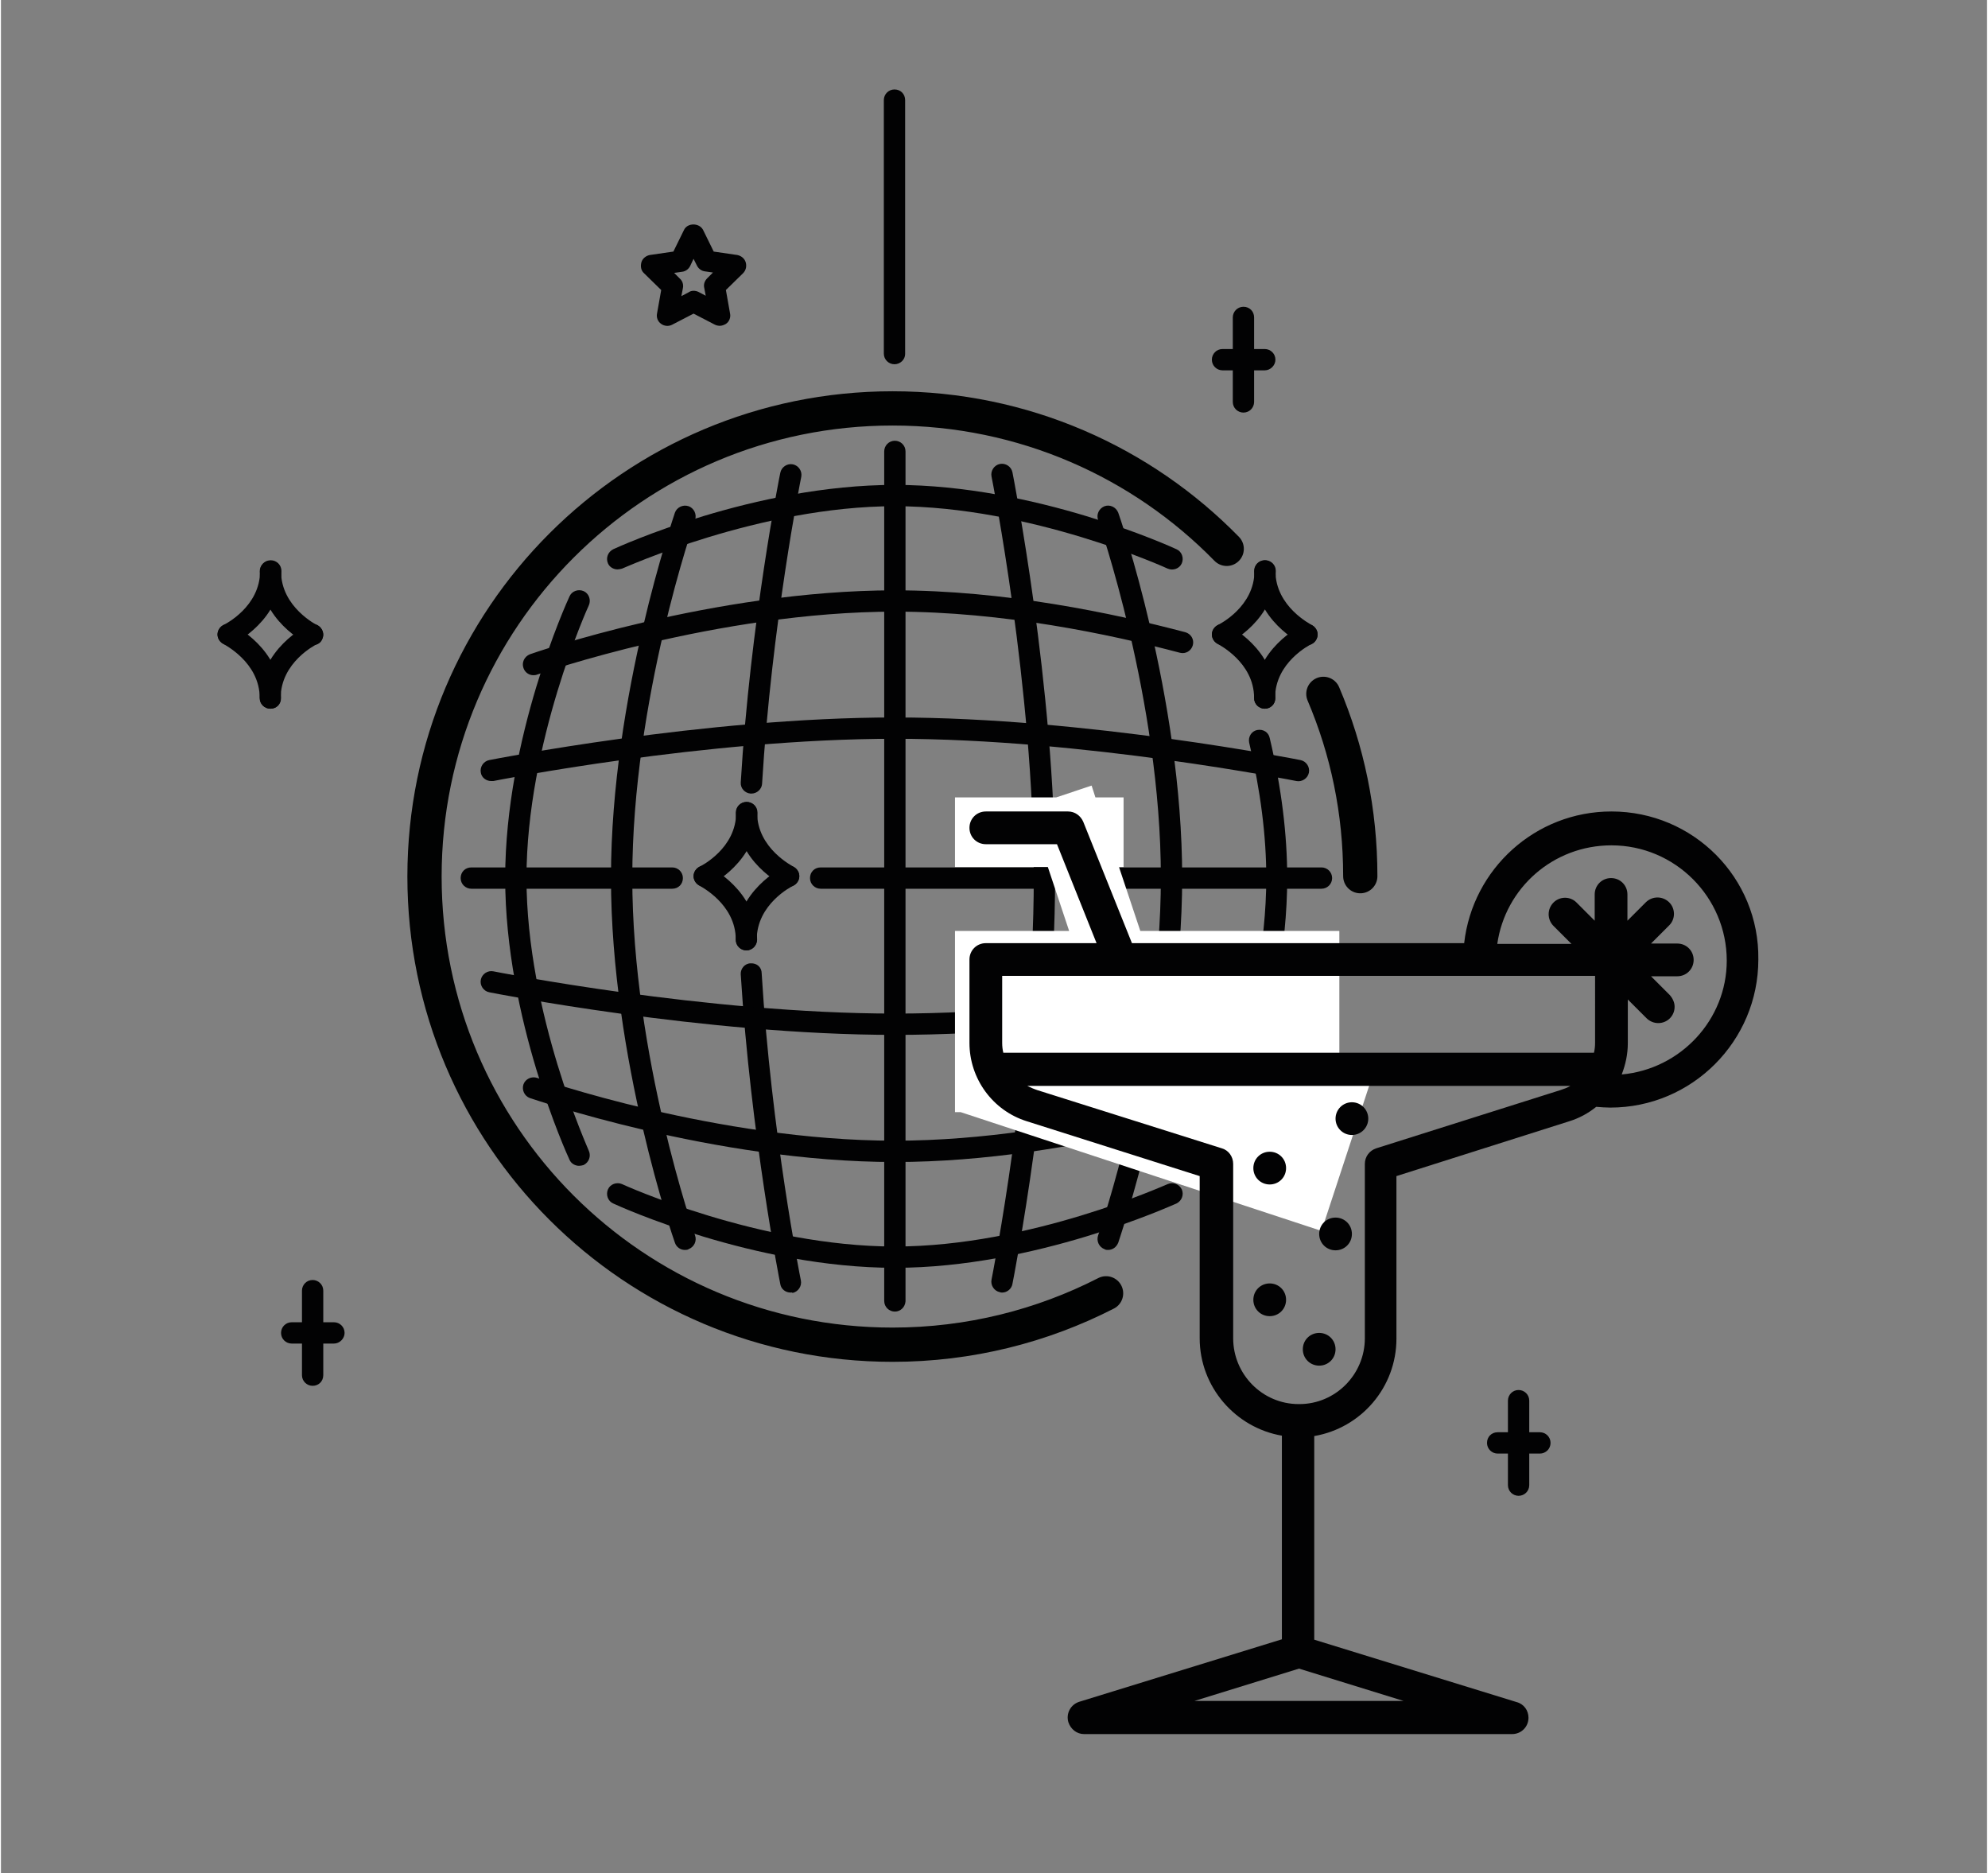 <?xml version="1.0" encoding="utf-8"?>
<svg xmlns="http://www.w3.org/2000/svg" xmlns:xlink="http://www.w3.org/1999/xlink" version="1.1" x="0px" y="0px" viewBox="0 0 521.9 492.1" style="enable-background:new 0 0 521.9 492.1;" xml:space="preserve" width="500" height="471">
<rect x="0" y="0" width="521.9" height="492.1" fill="#808080" stroke="none"/>
<style type="text/css">
	.st0{fill:#020203;}
	.st1{fill:none;stroke:#010202;stroke-width:9;stroke-linecap:round;stroke-miterlimit:10;}
	.st2{fill:#FFFFFF;}
</style>
<g id="Ebene_1">
	<path class="st0" d="M263.1,339.6c-0.2,0-0.4,0-0.6-0.1c-1.5-0.3-2.5-1.8-2.2-3.3c0.1-0.5,11.1-55.8,11.1-105.5   c0-49.8-11-105-11.1-105.5c-0.3-1.5,0.7-3,2.2-3.3c1.5-0.3,3,0.7,3.3,2.2c0.1,0.6,11.2,56.3,11.2,106.6   c0,50.3-11.1,106.1-11.2,106.6C265.6,338.6,264.4,339.6,263.1,339.6z M290.9,328.4c-0.3,0-0.6,0-0.9-0.2c-1.4-0.5-2.2-2.1-1.7-3.6   c0.2-0.5,16.5-47.3,16.5-94c0-46.8-16.4-93.6-16.5-94c-0.5-1.4,0.2-3,1.7-3.6c1.4-0.5,3,0.2,3.6,1.7c0.2,0.5,16.8,48.2,16.8,95.9   c0,47.7-16.7,95.4-16.8,95.9C293.1,327.7,292.1,328.4,290.9,328.4z M318.7,306.3c-0.4,0-0.8-0.1-1.2-0.3c-1.4-0.6-2-2.3-1.4-3.7   c0.2-0.4,16.4-36.1,16.4-71.7c0-10.9-1.5-22.8-4.5-35.5c-0.3-1.5,0.6-3,2.1-3.3c1.6-0.3,3,0.6,3.3,2.1c3.1,13.1,4.6,25.4,4.6,36.8   c0,36.9-16.2,72.5-16.9,74C320.8,305.7,319.8,306.3,318.7,306.3z M197.2,208.5c-0.1,0-0.1,0-0.2,0c-1.5-0.1-2.7-1.4-2.6-2.9   c2.5-42,10.3-81.1,10.4-81.4c0.3-1.5,1.8-2.5,3.3-2.2c1.5,0.3,2.5,1.8,2.2,3.3c-0.1,0.4-7.8,39.1-10.3,80.7   C199.9,207.3,198.7,208.5,197.2,208.5z M207.5,339.6c-1.3,0-2.5-0.9-2.7-2.2c-0.1-0.4-7.8-39.5-10.4-81.4c-0.1-1.5,1.1-2.9,2.6-2.9   c1.7-0.1,2.9,1.1,2.9,2.6c2.5,41.6,10.2,80.3,10.3,80.7c0.3,1.5-0.7,3-2.2,3.3C207.9,339.5,207.7,339.6,207.5,339.6z M179.7,328.4   c-1.1,0-2.2-0.7-2.6-1.9c-0.2-0.5-16.8-48.2-16.8-95.9c0-47.7,16.7-95.4,16.8-95.9c0.5-1.4,2.1-2.2,3.6-1.7   c1.4,0.5,2.2,2.1,1.7,3.6c-0.2,0.5-16.5,47.3-16.5,94c0,46.8,16.4,93.6,16.5,94c0.5,1.4-0.2,3-1.7,3.6   C180.4,328.4,180,328.4,179.7,328.4z M151.9,306.3c-1,0-2.1-0.6-2.5-1.6c-0.7-1.5-16.9-37.1-16.9-74c0-36.9,16.2-72.5,16.9-74   c0.6-1.4,2.3-2,3.7-1.4c1.4,0.6,2,2.3,1.4,3.7c-0.2,0.4-16.4,36.1-16.4,71.7c0,35.6,16.3,71.3,16.4,71.7c0.6,1.4,0,3-1.4,3.7   C152.7,306.2,152.3,306.3,151.9,306.3z"/>
	<path class="st0" d="M176.4,233.5h-52.8c-1.5,0-2.8-1.2-2.8-2.8s1.2-2.8,2.8-2.8h52.8c1.5,0,2.8,1.2,2.8,2.8S178,233.5,176.4,233.5   z M347,233.5H215.4c-1.5,0-2.8-1.2-2.8-2.8s1.2-2.8,2.8-2.8H347c1.5,0,2.8,1.2,2.8,2.8S348.5,233.5,347,233.5z M234.9,271.9   c-50.3,0-106.1-11.1-106.6-11.2c-1.5-0.3-2.5-1.8-2.2-3.3c0.3-1.5,1.8-2.5,3.3-2.2c0.5,0.1,55.8,11.1,105.5,11.1   c49.8,0,105-11,105.5-11.1c1.5-0.3,3,0.7,3.3,2.2c0.3,1.5-0.7,3-2.2,3.3C340.9,260.9,285.2,271.9,234.9,271.9z M234.9,305.3   c-47.7,0-95.4-16.7-95.9-16.8c-1.4-0.5-2.2-2.1-1.7-3.6c0.5-1.4,2.1-2.2,3.6-1.7c0.5,0.2,47.3,16.5,94,16.5s93.6-16.4,94-16.5   c1.4-0.5,3,0.2,3.6,1.7c0.5,1.4-0.2,3-1.7,3.6C330.3,288.6,282.6,305.3,234.9,305.3z M234.9,333.1c-36.9,0-72.5-16.2-74-16.9   c-1.4-0.6-2-2.3-1.4-3.7c0.6-1.4,2.3-2,3.7-1.4c0.4,0.2,36.1,16.4,71.7,16.4c35.6,0,71.3-16.3,71.7-16.4c1.4-0.6,3,0,3.7,1.4   c0.6,1.4,0,3-1.4,3.7C307.4,316.8,271.7,333.1,234.9,333.1z M128.8,205.2c-1.3,0-2.5-0.9-2.7-2.2c-0.3-1.5,0.7-3,2.2-3.3   c0.6-0.1,56.3-11.2,106.6-11.2s106.1,11.1,106.6,11.2c1.5,0.3,2.5,1.8,2.2,3.3c-0.3,1.5-1.8,2.5-3.3,2.2   c-0.5-0.1-55.8-11.1-105.5-11.1c-49.8,0-105,11-105.5,11.1C129.1,205.2,129,205.2,128.8,205.2z M139.9,177.4   c-1.1,0-2.2-0.7-2.6-1.9c-0.5-1.4,0.2-3,1.7-3.6c0.5-0.2,48.2-16.8,95.9-16.8c28.8,0,57.4,6,76.3,11c1.5,0.4,2.4,1.9,2,3.4   c-0.4,1.5-1.9,2.4-3.4,2c-18.5-4.9-46.6-10.8-74.8-10.8c-46.8,0-93.6,16.4-94,16.5C140.5,177.4,140.2,177.4,139.9,177.4z    M162,149.6c-1,0-2.1-0.6-2.5-1.6c-0.6-1.4,0-3,1.4-3.7c1.5-0.7,37.1-16.9,74-16.9c36.9,0,72.5,16.2,74,16.9c1.4,0.6,2,2.3,1.4,3.7   c-0.6,1.4-2.3,2-3.7,1.4c-0.4-0.2-36.1-16.4-71.7-16.4c-35.6,0-71.3,16.3-71.7,16.4C162.8,149.5,162.4,149.6,162,149.6z"/>
	<path class="st0" d="M234.9,344.6c-1.5,0-2.8-1.2-2.8-2.8V118.6c0-1.5,1.2-2.8,2.8-2.8c1.5,0,2.8,1.2,2.8,2.8v223.3   C237.6,343.4,236.4,344.6,234.9,344.6z"/>
	<g>
		<path class="st0" d="M234.8,95.7c-1.5,0-2.8-1.2-2.8-2.8V26.3c0-1.5,1.2-2.8,2.8-2.8s2.8,1.2,2.8,2.8V93    C237.6,94.5,236.3,95.7,234.8,95.7z"/>
	</g>
	<g>
		<path class="st0" d="M70.8,186.2c-1.5,0-2.8-1.2-2.8-2.8c0-12.9,12.2-18.9,12.7-19.2c1.4-0.7,3-0.1,3.7,1.3c0.7,1.4,0.1,3-1.3,3.7    c-0.4,0.2-9.6,4.8-9.6,14.2C73.6,185,72.4,186.2,70.8,186.2z"/>
		<path class="st0" d="M81.9,169.5c-0.4,0-0.8-0.1-1.2-0.3C80.2,169,68,163,68,150.1c0-1.5,1.2-2.8,2.8-2.8c1.5,0,2.8,1.2,2.8,2.8    c0,9.5,9.5,14.1,9.5,14.2c1.4,0.7,2,2.3,1.3,3.7C84,169,83,169.5,81.9,169.5z"/>
		<path class="st0" d="M59.7,169.5c-1,0-2-0.6-2.5-1.6c-0.7-1.4-0.1-3,1.3-3.7c0.4-0.2,9.6-4.8,9.6-14.2c0-1.5,1.2-2.8,2.8-2.8    c1.5,0,2.8,1.2,2.8,2.8c0,12.9-12.2,18.9-12.7,19.2C60.5,169.5,60.1,169.5,59.7,169.5z"/>
		<path class="st0" d="M70.8,186.2c-1.5,0-2.8-1.2-2.8-2.8c0-9.5-9.5-14.1-9.5-14.2c-1.4-0.7-2-2.3-1.3-3.7c0.7-1.4,2.3-2,3.7-1.3    c0.5,0.2,12.7,6.3,12.7,19.2C73.6,185,72.4,186.2,70.8,186.2z"/>
	</g>
	<g>
		<path class="st0" d="M332.1,186.2c-1.5,0-2.8-1.2-2.8-2.8c0-12.9,12.2-18.9,12.7-19.2c1.4-0.7,3-0.1,3.7,1.3    c0.7,1.4,0.1,3-1.3,3.7c-0.4,0.2-9.6,4.8-9.6,14.2C334.9,185,333.6,186.2,332.1,186.2z"/>
		<path class="st0" d="M343.2,169.5c-0.4,0-0.8-0.1-1.2-0.3c-0.5-0.2-12.7-6.3-12.7-19.2c0-1.5,1.2-2.8,2.8-2.8    c1.5,0,2.8,1.2,2.8,2.8c0,9.5,9.5,14.1,9.5,14.2c1.4,0.7,2,2.3,1.3,3.7C345.2,169,344.2,169.5,343.2,169.5z"/>
		<path class="st0" d="M321,169.5c-1,0-2-0.6-2.5-1.6c-0.7-1.4-0.1-3,1.3-3.7c0.4-0.2,9.6-4.8,9.6-14.2c0-1.5,1.2-2.8,2.8-2.8    c1.5,0,2.8,1.2,2.8,2.8c0,12.9-12.2,18.9-12.7,19.2C321.8,169.5,321.4,169.5,321,169.5z"/>
		<path class="st0" d="M332.1,186.2c-1.5,0-2.8-1.2-2.8-2.8c0-9.5-9.5-14.1-9.5-14.2c-1.4-0.7-2-2.3-1.3-3.7c0.7-1.4,2.4-2,3.7-1.3    c0.5,0.2,12.7,6.3,12.7,19.2C334.9,185,333.6,186.2,332.1,186.2z"/>
	</g>
	<g>
		<path class="st0" d="M195.9,249.7c-1.5,0-2.8-1.2-2.8-2.8c0-12.9,12.2-18.9,12.7-19.2c1.4-0.7,3-0.1,3.7,1.3    c0.7,1.4,0.1,3-1.3,3.7c-0.4,0.2-9.6,4.8-9.6,14.2C198.7,248.4,197.4,249.7,195.9,249.7z"/>
		<path class="st0" d="M207,233c-0.4,0-0.8-0.1-1.2-0.3c-0.5-0.2-12.7-6.3-12.7-19.2c0-1.5,1.2-2.8,2.8-2.8c1.5,0,2.8,1.2,2.8,2.8    c0,9.5,9.5,14.1,9.5,14.2c1.4,0.7,2,2.3,1.3,3.7C209,232.4,208,233,207,233z"/>
		<path class="st0" d="M184.8,233c-1,0-2-0.6-2.5-1.6c-0.7-1.4-0.1-3,1.3-3.7c0.4-0.2,9.6-4.8,9.6-14.2c0-1.5,1.2-2.8,2.8-2.8    c1.5,0,2.8,1.2,2.8,2.8c0,12.9-12.2,18.9-12.7,19.2C185.6,232.9,185.2,233,184.8,233z"/>
		<path class="st0" d="M195.9,249.7c-1.5,0-2.8-1.2-2.8-2.8c0-9.5-9.5-14.1-9.5-14.2c-1.4-0.7-2-2.3-1.3-3.7c0.7-1.4,2.3-2,3.7-1.3    c0.5,0.2,12.7,6.3,12.7,19.2C198.7,248.4,197.4,249.7,195.9,249.7z"/>
	</g>
	<g>
		<path class="st0" d="M188.9,85.6c-0.4,0-0.9-0.1-1.3-0.3l-5.6-2.9l-5.6,2.9c-0.9,0.5-2.1,0.4-2.9-0.2c-0.9-0.6-1.3-1.7-1.1-2.7    l1.1-6.2l-4.5-4.4c-0.8-0.7-1-1.8-0.7-2.9c0.3-1,1.2-1.7,2.2-1.9l6.2-0.9l2.8-5.7c0.9-1.9,4-1.9,5,0l2.8,5.7l6.2,0.9    c1,0.2,1.9,0.9,2.2,1.9c0.3,1,0.1,2.1-0.7,2.9l-4.5,4.4l1.1,6.2c0.2,1-0.2,2.1-1.1,2.7C190,85.4,189.4,85.6,188.9,85.6z M182,76.4    c0.4,0,0.9,0.1,1.3,0.3l1.9,1l-0.4-2.1c-0.2-0.9,0.1-1.8,0.8-2.5l1.5-1.5l-2.1-0.3c-0.9-0.1-1.7-0.7-2.1-1.5L182,68l-0.9,1.9    c-0.4,0.8-1.2,1.4-2.1,1.5l-2.1,0.3l1.5,1.5c0.7,0.6,1,1.6,0.8,2.5l-0.4,2.1l1.9-1C181.1,76.5,181.6,76.4,182,76.4z"/>
	</g>
	<g>
		<path class="st0" d="M398.8,393c-1.5,0-2.8-1.2-2.8-2.8V368c0-1.5,1.2-2.8,2.8-2.8c1.5,0,2.8,1.2,2.8,2.8v22.2    C401.6,391.8,400.3,393,398.8,393z"/>
		<path class="st0" d="M404.4,381.9h-11.1c-1.5,0-2.8-1.2-2.8-2.8s1.2-2.8,2.8-2.8h11.1c1.5,0,2.8,1.2,2.8,2.8    S405.9,381.9,404.4,381.9z"/>
	</g>
	<g>
		<path class="st0" d="M81.9,364.1c-1.5,0-2.8-1.2-2.8-2.8v-22.2c0-1.5,1.2-2.8,2.8-2.8c1.5,0,2.8,1.2,2.8,2.8v22.2    C84.7,362.9,83.5,364.1,81.9,364.1z"/>
		<path class="st0" d="M87.5,353H76.4c-1.5,0-2.8-1.2-2.8-2.8c0-1.5,1.2-2.8,2.8-2.8h11.1c1.5,0,2.8,1.2,2.8,2.8    C90.3,351.7,89,353,87.5,353z"/>
	</g>
	<g>
		<path class="st0" d="M326.5,108.4c-1.5,0-2.8-1.2-2.8-2.8V83.4c0-1.5,1.2-2.8,2.8-2.8s2.8,1.2,2.8,2.8v22.2    C329.3,107.1,328.1,108.4,326.5,108.4z"/>
		<path class="st0" d="M332.1,97.3H321c-1.5,0-2.8-1.2-2.8-2.8c0-1.5,1.2-2.8,2.8-2.8h11.1c1.5,0,2.8,1.2,2.8,2.8    C334.9,96,333.6,97.3,332.1,97.3z"/>
	</g>
	<path class="st1" d="M322.1,144.2c-22.3-22.8-53.4-36.9-87.8-36.9c-67.9,0-123,55-123,123s55,123,123,123   c20.2,0,39.3-4.9,56.1-13.5"/>
	<path class="st1" d="M357.2,230.2c0-17-3.4-33.1-9.7-47.9"/>
</g>
<g id="abdecker">
	<polygon class="st2" points="361.3,279.9 351.7,276.8 351.7,244.6 299.4,244.6 293.8,227.8 295,227.8 295,209.5 287.6,209.5    286.6,206.4 277.3,209.5 250.7,209.5 250.7,227.8 275.1,227.8 280.7,244.6 250.7,244.6 250.7,292.2 252.2,292.2 347,323.4  "/>
</g>
<g id="Ebene_2">
	<g>
		<path class="st0" d="M423.2,213.2c-20,0-36.5,15.1-38.7,34.6h-87.3l-12.8-31.9c-0.7-1.6-2.2-2.7-4-2.7h-21.6    c-2.4,0-4.3,1.9-4.3,4.3c0,2.4,1.9,4.3,4.3,4.3h18.7l10.4,26h-29.1c-2.4,0-4.3,1.9-4.3,4.3V274c0,9.4,6.1,17.8,15.1,20.6    l45.4,14.4v42.6c0,12.8,9.4,23.5,21.6,25.6v53.5l-53.2,16.4c-2.3,0.7-3.6,3.1-2.9,5.4c0.6,1.8,2.2,3.1,4.1,3.1h112.5    c2.4,0,4.3-1.9,4.3-4.3c0-1.9-1.2-3.6-3.1-4.1l-53.2-16.4v-53.5c12.3-2.1,21.6-12.8,21.6-25.6V309l45.4-14.4    c2.6-0.8,5-2.1,7.1-3.8c1.2,0.1,2.5,0.2,3.7,0.2c21.5,0,38.9-17.5,38.9-38.9C462.1,230.6,444.7,213.2,423.2,213.2z M263.2,256.4    h155.7V274c0,0.9-0.1,1.8-0.3,2.6c0,0,0,0-0.1,0H263.4c-0.2-0.8-0.3-1.7-0.3-2.6V256.4z M313.6,446.9l27.5-8.5l27.5,8.5H313.6z     M361.4,301.7c-1.8,0.6-3,2.2-3,4.1v45.8c0,9.5-7.7,17.3-17.2,17.3c0,0,0,0-0.1,0s0,0-0.1,0c-9.5,0-17.2-7.8-17.2-17.3v-45.8    c0-1.9-1.2-3.6-3-4.1l-48.5-15.3c-0.9-0.3-1.8-0.7-2.6-1.1h142.7c-0.8,0.5-1.7,0.8-2.6,1.1L361.4,301.7z M425.9,282.3    c1-2.6,1.6-5.3,1.6-8.2v-11.5l4.9,4.9c0.8,0.8,1.9,1.3,3.1,1.3c2.4,0,4.3-1.9,4.3-4.3c0-1.1-0.5-2.2-1.3-3.1l-4.9-4.9h6.9    c2.4,0,4.3-1.9,4.3-4.3c0-2.4-1.9-4.3-4.3-4.3h-6.9l4.8-4.8c1.7-1.7,1.6-4.5-0.1-6.1c-1.7-1.6-4.3-1.6-6,0l-4.9,4.9v-6.9    c0-2.4-1.9-4.3-4.3-4.3c-2.4,0-4.3,1.9-4.3,4.3v6.9l-4.8-4.8c-1.7-1.7-4.5-1.6-6.1,0.1c-1.6,1.7-1.6,4.3,0,6l4.8,4.8h-19.5    c2.1-14.7,14.7-25.9,30-25.9c16.7,0,30.3,13.6,30.3,30.3C453.5,267.9,441.4,280.9,425.9,282.3z"/>
		<path class="st0" d="M350.7,319.9c-2.4,0-4.3,1.9-4.3,4.3c0,2.4,1.9,4.3,4.3,4.3c2.4,0,4.3-1.9,4.3-4.3    C355,321.8,353.1,319.9,350.7,319.9z"/>
		<path class="st0" d="M333.4,337.2c-2.4,0-4.3,1.9-4.3,4.3s1.9,4.3,4.3,4.3c2.4,0,4.3-1.9,4.3-4.3S335.8,337.2,333.4,337.2z"/>
		<path class="st0" d="M346.4,350.2c-2.4,0-4.3,1.9-4.3,4.3s1.9,4.3,4.3,4.3c2.4,0,4.3-1.9,4.3-4.3S348.8,350.2,346.4,350.2z"/>
		<path class="st0" d="M333.4,302.6c-2.4,0-4.3,1.9-4.3,4.3c0,2.4,1.9,4.3,4.3,4.3c2.4,0,4.3-1.9,4.3-4.3    C337.7,304.5,335.8,302.6,333.4,302.6z"/>
		<circle class="st0" cx="355" cy="293.9" r="4.3"/>
	</g>
</g>
</svg>
